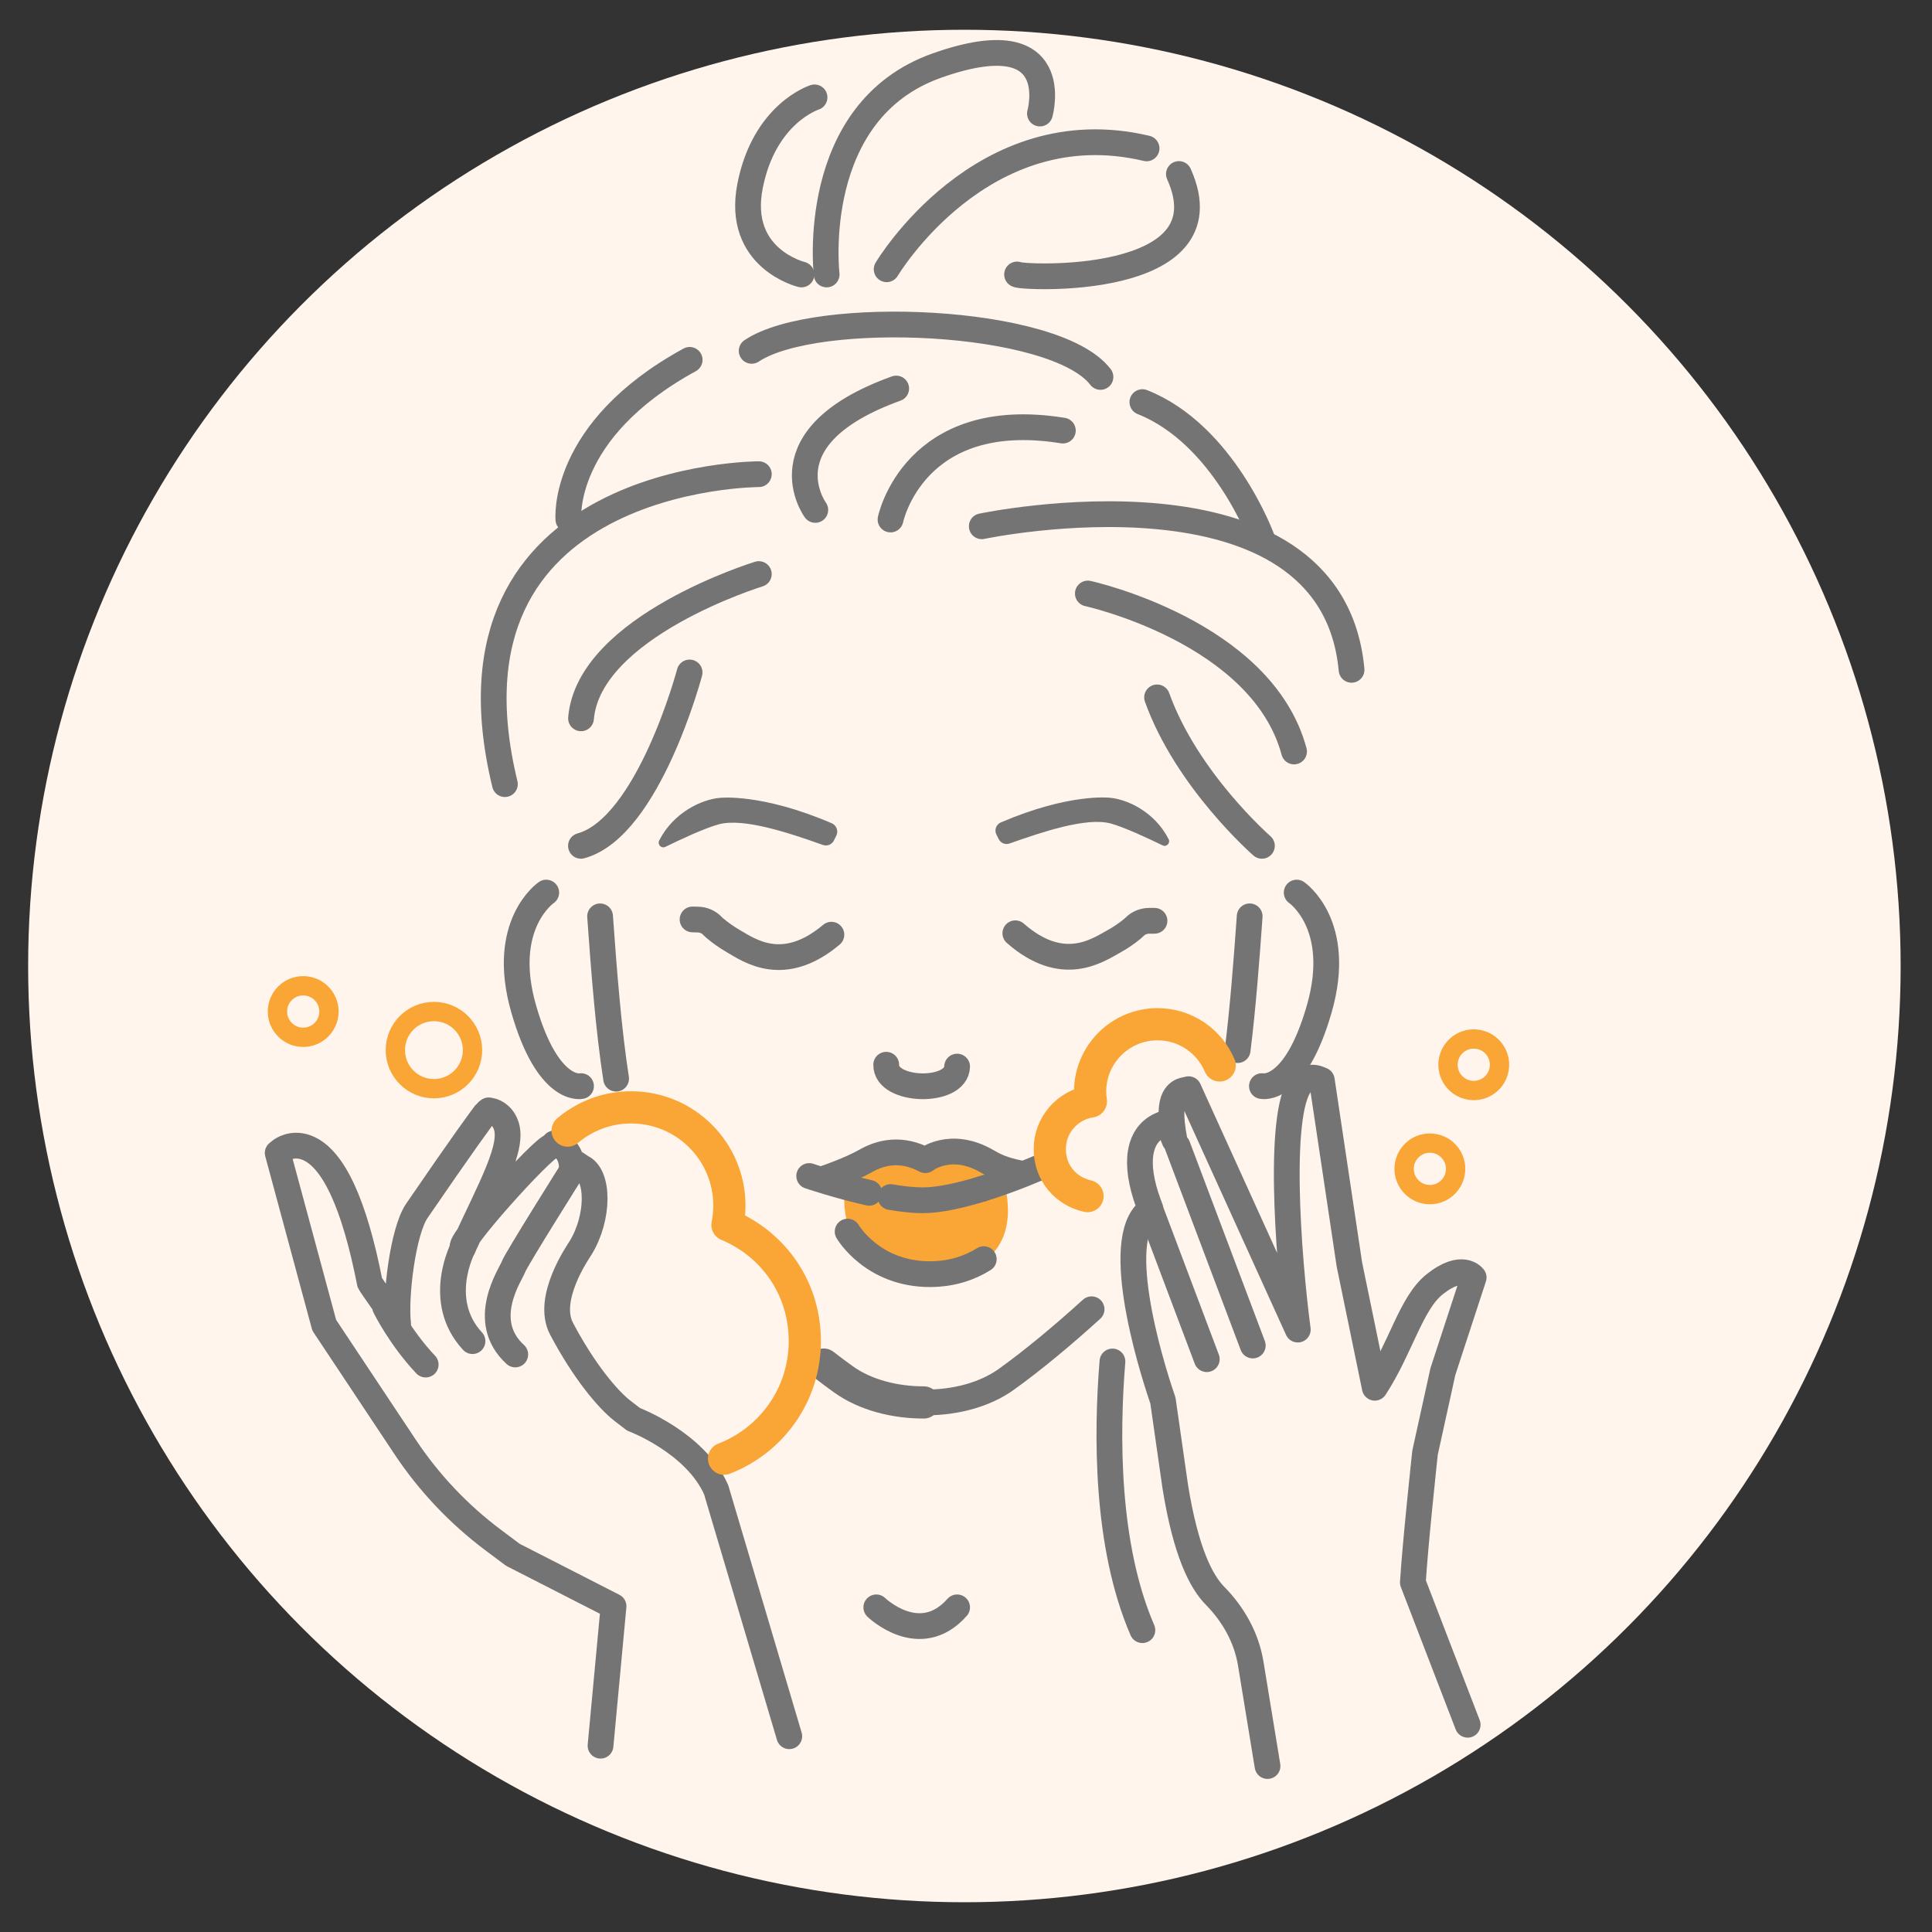 <svg viewBox="0 0 300 300" version="1.1" xmlns="http://www.w3.org/2000/svg">
  <rect x="0" y="0" width="300" height="300" fill="#333333" stroke="none"/>
  <defs>
    <style>
      .cls-1, .cls-2, .cls-3, .cls-4 {
        fill: none;
        stroke-linecap: round;
        stroke-linejoin: round;
      }

      .cls-1, .cls-3 {
        stroke-width: 5px;
      }

      .cls-1, .cls-4 {
        stroke: #747474;
      }

      .cls-5 {
        fill: #faa636;
      }

      .cls-6 {
        fill: #fff5ec;
      }

      .cls-7 {
        fill: #747474;
      }

      .cls-2 {
        stroke-width: 3px;
      }

      .cls-2, .cls-3 {
        stroke: #faa636;
      }

      .cls-4 {
        stroke-width: 4px;
      }
    </style>
  </defs>
  
  <g>
    <g id="Layer_1">
      <g data-sanitized-data-name="Layer_1" data-name="Layer_1" id="Layer_1-2">
        <circle r="145.38" cy="150" cx="149.75" class="cls-6"></circle>
      </g>
      <g>
        <path d="M93.25,271.07l2.02-21.65-15.63-7.99c-1.03-.77-2.06-1.55-3.06-2.29-5.35-4.01-9.98-8.9-13.68-14.47l-12.46-18.75-.09-.13-7.23-26.76.49-.39c.07-.05,1.68-1.3,3.97-.45.02,0,.03.01.05.02,4.07,1.55,7.37,8.6,9.79,20.96.18.41,3.1,4.44,4.4,6.42-.49-4.2.74-14.41,2.9-17.56,6.65-9.72,10.59-15.19,10.84-15.37l.34-.25.41.09c.16.03,1.55.37,2.23,2.1,1.34,3.39-2.29,9.67-6.63,19.12-1.35-.31,12.34-15.51,13.76-15.74l.4-.43.56.17c.14.04,1.39.45,1.94,2.11.19.58.27,1.24.24,1.96.12-.19.19-.28.19-.28l.52-.8.8.54c2.68,1.19,2.75,7.8-.19,12.56-.38.61-5.4,7.83-2.94,12.5,3.54,6.71,7.24,11.01,9.39,12.7.53.41,1.13.87,1.78,1.37,0,0,9.61,3.59,12.85,10.96l11.35,38.26" class="cls-4"></path>
        <path d="M89,181.5s-8.83,14.01-9.27,15.21-5.44,8.38.28,13.61" class="cls-4"></path>
        <path d="M71.92,193.71s-4.39,8.24,1.45,14.54" class="cls-4"></path>
        <path d="M59.82,203s2.33,4.71,6.28,8.89" class="cls-4"></path>
      </g>
      <path d="M131.29,183.81s4.41-5.1,8.41-4.34c4,.76,4.26.99,4.26.99,0,0,1.74-1.41,4.67-1.11,2.93.3,7.2,4.07,7.2,4.07,0,0,5.03,14.85-12.23,14.44-15.02-.36-12.31-14.04-12.31-14.04Z" class="cls-5"></path>
      <path d="M95.67,167.49c-1.17-7.5-1.89-16.74-2.49-25.2" class="cls-4"></path>
      <path d="M143.44,217.77c-4.39,0-9.01-1.1-12.49-3.6-.99-.71-2.01-1.47-3.05-2.28" class="cls-1"></path>
      <path d="M192.18,163.06c.82-6.54,1.38-13.91,1.87-20.77" class="cls-4"></path>
      <path d="M143.79,217.77c4.39,0,9.01-1.1,12.49-3.6,4.11-2.95,8.78-6.84,13.22-10.87" class="cls-4"></path>
      <path d="M172.74,211.41c-.91,11.16-1.06,28.52,4.65,41.72" class="cls-4"></path>
      <path d="M84.82,138.6s-7.28,4.94-3.5,18.07c3.77,13.12,8.9,11.98,8.9,11.98" class="cls-4"></path>
      <path d="M201.35,138.6s7.28,4.94,3.5,18.07c-3.77,13.12-8.9,11.98-8.9,11.98" class="cls-4"></path>
      <path d="M148.62,165.62c-.11,4.26-11.12,3.97-11.01-.29" class="cls-4"></path>
      <path d="M152.45,184.62c4.84-1.49,9.09-3.39,9.09-3.39" class="cls-4"></path>
      <path d="M138.28,185.88c1.78.3,3.5.5,5,.5,2.64,0,6.03-.8,9.16-1.76" class="cls-4"></path>
      <path d="M125.65,182.61s4.42,1.51,9.32,2.61" class="cls-4"></path>
      <path d="M128.25,182.92s3.68-1.24,6.23-2.68c2.32-1.32,5.51-2.06,9.21-.09,0,0,3.86-3.13,9.58.17,1.1.64,2.37,1.35,5.41,1.93" class="cls-4"></path>
      <path d="M131.62,191.24s3.83,6.61,12.77,6.61c3.58,0,6.34-1.06,8.37-2.33" class="cls-4"></path>
      <path d="M155.08,130.3c.31.62,1.03.91,1.68.68,5.06-1.79,11.94-4.12,15.71-3.11,2.1.57,5.88,2.34,8.06,3.4.61.3,1.24-.36.93-.97-2.18-4.27-6.45-6.21-9.18-6.43,0,0-6.23-.73-16.86,3.83-.73.31-1.06,1.18-.7,1.89l.36.71Z" class="cls-7"></path>
      <path d="M129.5,130.5c-.32.64-1.06.94-1.73.7-5.21-1.85-12.28-4.24-16.16-3.2-2.16.58-6.05,2.4-8.29,3.5-.63.31-1.27-.37-.96-.99,2.24-4.39,6.64-6.39,9.44-6.62,0,0,6.41-.75,17.34,3.94.75.32,1.09,1.21.72,1.94l-.37.73Z" class="cls-7"></path>
      <path d="M107.54,142.77l.85.02c.85.02,1.67.37,2.25,1,.09.09.2.2.33.31.87.73,1.77,1.38,2.9,2.04,2.46,1.42,7.77,5.28,15.23-1" class="cls-4"></path>
      <path d="M179.27,142.98h-.85c-.85.01-1.68.35-2.27.96-.09.09-.2.19-.34.31-.89.72-1.79,1.35-2.94,1.98-2.49,1.37-7.88,5.12-15.21-1.31" class="cls-4"></path>
      <path d="M136.07,249.59s6.75,6.55,12.55,0" class="cls-4"></path>
      <path d="M124.45,42.62s-10.2-2.44-7.98-13.75c2.22-11.31,10.01-13.75,10.01-13.75" class="cls-4"></path>
      <path d="M128.36,42.62s-2.96-25.35,17.15-32.45c20.1-7.1,15.97,7.46,15.97,7.46" class="cls-4"></path>
      <path d="M157.93,42.62c.44.52,33.11,2.14,25.13-15.6" class="cls-4"></path>
      <path d="M137.68,41.81s14.78-24.84,40.36-18.77" class="cls-4"></path>
      <path d="M170.88,58.53c-7.01-9.18-44.23-10.69-54.16-4.05" class="cls-4"></path>
      <path d="M126.6,79.18s-8.32-11.33,12.56-18.85" class="cls-4"></path>
      <path d="M195.95,131.34s-11.66-10.16-16.28-23.05" class="cls-4"></path>
      <path d="M168.92,92.16s27.03,5.93,32.02,24.53" class="cls-4"></path>
      <path d="M152.45,81.72s54.29-11.48,57.42,22.29" class="cls-4"></path>
      <path d="M107.08,104.42s-6.37,24.03-16.87,26.92" class="cls-4"></path>
      <path d="M117.83,89.14s-26.39,8.09-27.61,22.4" class="cls-4"></path>
      <path d="M117.83,73.63s-51.12,0-39.43,48.13" class="cls-4"></path>
      <path d="M88.26,80.67s-1.3-13.79,18.83-24.79" class="cls-4"></path>
      <path d="M195.95,83.62s-5.91-16.18-18.56-21.18" class="cls-4"></path>
      <path d="M138.28,80.67s3.6-17.55,26.76-13.81" class="cls-4"></path>
      <path d="M112.43,226.5c7.34-2.82,12.54-9.92,12.54-18.25s-4.96-15.09-12.01-18.04c.19-.97.3-1.98.3-3,0-8.43-6.83-15.26-15.26-15.26-3.76,0-7.2,1.36-9.86,3.61" class="cls-3"></path>
      <path d="M189.39,165.44c-1.59-3.76-5.31-6.4-9.65-6.4-5.78,0-10.47,4.69-10.47,10.47,0,.52.05,1.02.12,1.52-3.61.54-6.38,3.64-6.38,7.39s2.51,6.56,5.86,7.31" class="cls-3"></path>
      <g>
        <path d="M196.82,274.23l-2.61-15.93c-.66-4.01-2.69-7.61-5.54-10.51-2.12-2.16-4.52-6.67-6.18-16.97l-1.91-13.34c-.96-2.76-7.89-23.5-2.66-29.07l.7-.75c-.13-.35-.23-.63-.3-.82-2.31-6.3-1.55-10.76,2.1-12.23l.86-.35.34.86s.29.74.76,1.93c-.76-3.94-.49-5.64-.02-6.56.42-.8,1.03-1.09,1.48-1.19l.73-.17,16.95,37.33c-1.48-11.21-3.34-35.17.89-38.61.68-.55,1.52-.67,2.36-.32l.48.2,4.28,28.6,3.95,19.16c4.05-6.25,5.63-13.12,9.26-16.04,4.39-3.52,6.09-1.08,6.09-1.08l-4.78,14.61-2.77,12.59c-.11,1.05-1.52,14.13-1.89,20.15l8.51,22.1" class="cls-4"></path>
        <line y2="208.93" x2="194.53" y1="177.95" x1="182.85" class="cls-4"></line>
        <line y2="211.05" x2="187.39" y1="187.76" x1="178.61" class="cls-4"></line>
      </g>
      <circle r="5.99" cy="163.06" cx="67.38" class="cls-2"></circle>
      <circle r="4" cy="157.07" cx="47.08" class="cls-2"></circle>
      <circle r="4" cy="181.5" cx="222.03" class="cls-2"></circle>
      <circle transform="translate(30.17 365.92) rotate(-81.12)" r="4" cy="165.33" cx="228.85" class="cls-2"></circle>
    </g>
  </g>
</svg>